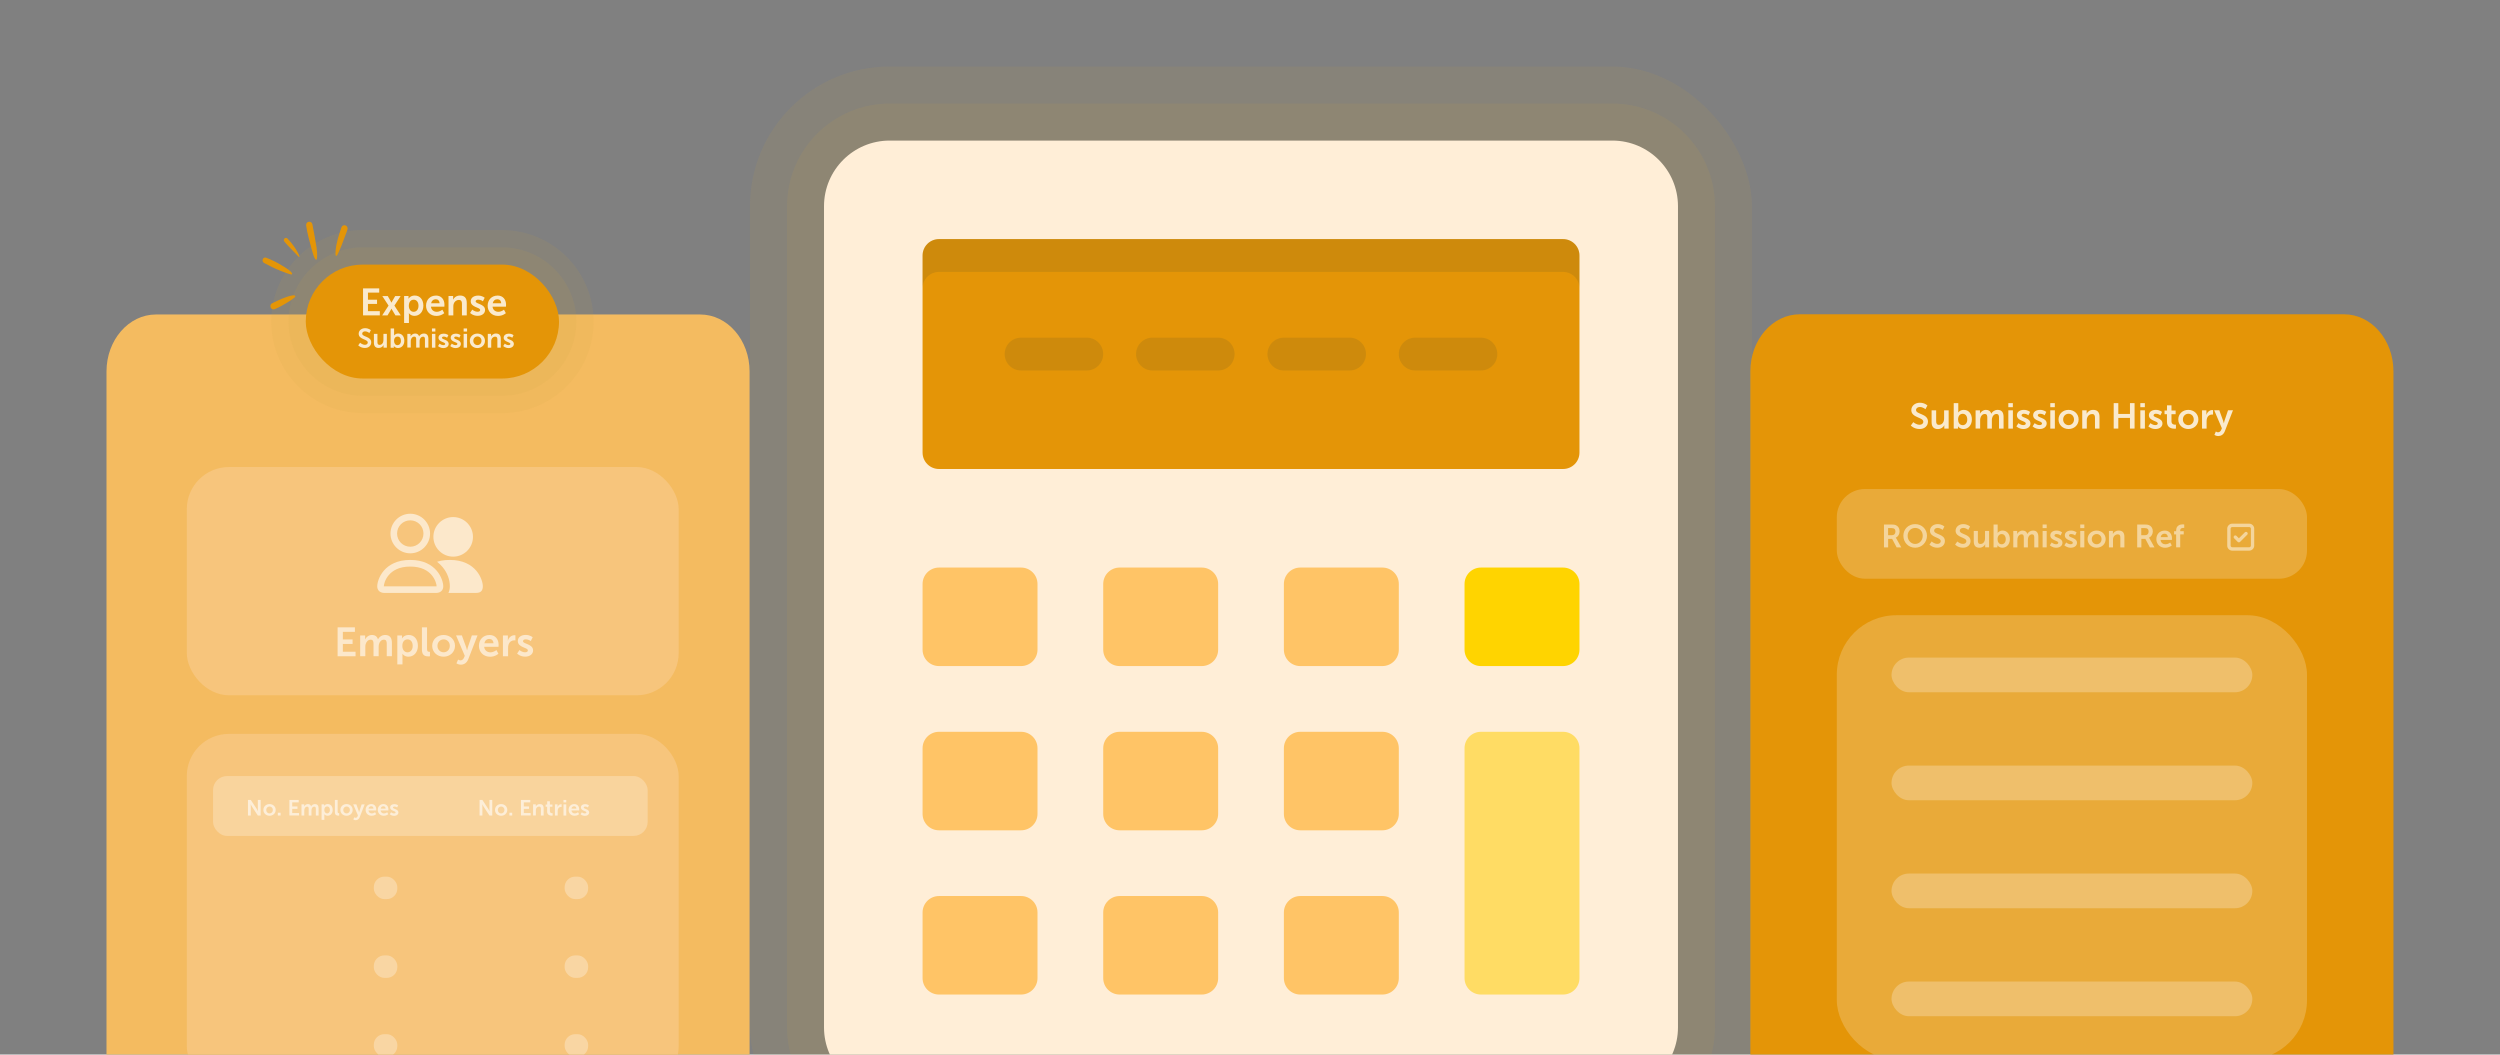 <?xml version="1.0" encoding="UTF-8"?>
<svg xmlns="http://www.w3.org/2000/svg" id="Work" viewBox="0 0 504 212.6">
  <rect x="0" y="0" width="504" height="212.6" fill="#808080" stroke="none"/>
  <defs>
    <style>
      .cls-1 {
        fill: #f7c57c;
      }

      .cls-1, .cls-2, .cls-3, .cls-4, .cls-5, .cls-6, .cls-7, .cls-8, .cls-9, .cls-10, .cls-11, .cls-12, .cls-13, .cls-14 {
        stroke-width: 0px;
      }

      .cls-2 {
        fill: #012b3e;
      }

      .cls-2, .cls-11 {
        opacity: .1;
      }

      .cls-3 {
        opacity: .2;
      }

      .cls-3, .cls-10, .cls-12, .cls-13, .cls-14 {
        fill: #fff;
      }

      .cls-4 {
        fill: #ffdc64;
      }

      .cls-5 {
        fill: #ffd400;
      }

      .cls-6 {
        fill: #ffc466;
      }

      .cls-7 {
        fill: #f4bb60;
      }

      .cls-8 {
        fill: #ffeed7;
      }

      .cls-9 {
        fill: #e49507;
      }

      .cls-10 {
        opacity: .3;
      }

      .cls-11 {
        fill: #cea23e;
      }

      .cls-12, .cls-15 {
        opacity: .5;
      }

      .cls-16 {
        opacity: .6;
      }

      .cls-17 {
        opacity: .8;
      }

      .cls-13 {
        opacity: .25;
      }
    </style>
  </defs>
  <path class="cls-7" d="M141.16,230.19H31.44c-5.51,0-9.97-5.15-9.97-11.5V74.9c0-6.35,4.47-11.5,9.97-11.5h109.71c5.51,0,9.97,5.15,9.97,11.5v143.78c0,6.35-4.47,11.5-9.97,11.5Z"></path>
  <g>
    <path class="cls-9" d="M472.55,230.15h-109.71c-5.51,0-9.97-5.15-9.97-11.5V74.86c0-6.35,4.47-11.5,9.97-11.5h109.71c5.51,0,9.97,5.15,9.97,11.5v143.78c0,6.35-4.47,11.5-9.97,11.5Z"></path>
    <rect class="cls-3" x="370.3" y="124.03" width="94.79" height="89.61" rx="12" ry="12"></rect>
    <rect class="cls-3" x="370.3" y="98.59" width="94.79" height="18.08" rx="5.67" ry="5.67"></rect>
    <rect class="cls-13" x="381.33" y="132.57" width="72.74" height="6.99" rx="3.5" ry="3.5"></rect>
    <rect class="cls-13" x="381.33" y="154.34" width="72.74" height="6.99" rx="3.5" ry="3.5"></rect>
    <rect class="cls-13" x="381.33" y="176.11" width="72.74" height="6.99" rx="3.5" ry="3.5"></rect>
    <rect class="cls-13" x="381.33" y="197.88" width="72.74" height="6.99" rx="3.5" ry="3.5"></rect>
    <g class="cls-17">
      <path class="cls-14" d="M385.72,85.09s.56.54,1.28.54c.39,0,.74-.2.74-.62,0-.92-2.42-.76-2.42-2.33,0-.85.74-1.49,1.72-1.49s1.53.55,1.53.55l-.4.76s-.49-.45-1.13-.45c-.43,0-.77.25-.77.61,0,.91,2.41.69,2.41,2.33,0,.82-.62,1.5-1.69,1.5-1.14,0-1.77-.7-1.77-.7l.51-.7Z"></path>
      <path class="cls-14" d="M389.41,82.72h.92v2.18c0,.45.12.75.57.75.66,0,1.03-.59,1.03-1.24v-1.69h.92v3.69h-.88v-.42c0-.14.01-.26.01-.26h-.01c-.18.38-.65.77-1.28.77-.79,0-1.28-.4-1.28-1.4v-2.37Z"></path>
      <path class="cls-14" d="M393.87,81.27h.92v1.58c0,.18-.01.31-.01.31h.01s.33-.53,1.11-.53c1,0,1.63.79,1.63,1.93s-.72,1.93-1.69,1.93c-.77,0-1.1-.55-1.1-.55h-.01s.01.11.01.25v.21h-.87v-5.13ZM395.67,85.72c.51,0,.93-.41.93-1.14s-.38-1.16-.92-1.16c-.48,0-.93.35-.93,1.16,0,.57.3,1.13.92,1.13Z"></path>
      <path class="cls-14" d="M398.28,82.72h.88v.43c0,.14-.01.25-.01.25h.01c.18-.36.62-.77,1.2-.77s.93.26,1.08.76h.01c.2-.4.68-.76,1.26-.76.77,0,1.21.43,1.21,1.4v2.37h-.92v-2.2c0-.42-.08-.74-.51-.74-.47,0-.78.38-.89.84-.04.14-.04.3-.04.48v1.62h-.92v-2.2c0-.4-.06-.74-.5-.74-.48,0-.79.38-.9.85-.04.14-.04.3-.04.47v1.62h-.92v-3.69Z"></path>
      <path class="cls-14" d="M404.88,81.27h.91v.82h-.91v-.82ZM404.88,82.72h.92v3.69h-.92v-3.69Z"></path>
      <path class="cls-14" d="M406.92,85.3s.4.4,1,.4c.26,0,.48-.12.48-.33,0-.55-1.79-.48-1.79-1.66,0-.69.61-1.08,1.41-1.08s1.24.42,1.24.42l-.34.68s-.34-.32-.9-.32c-.24,0-.47.1-.47.33,0,.52,1.79.46,1.79,1.64,0,.61-.53,1.11-1.41,1.11-.92,0-1.43-.54-1.43-.54l.42-.64Z"></path>
      <path class="cls-14" d="M410.19,85.3s.4.4,1,.4c.26,0,.48-.12.48-.33,0-.55-1.79-.48-1.79-1.66,0-.69.61-1.08,1.41-1.08s1.24.42,1.24.42l-.34.68s-.34-.32-.9-.32c-.24,0-.47.1-.47.33,0,.52,1.79.46,1.79,1.64,0,.61-.53,1.11-1.41,1.11-.92,0-1.43-.54-1.43-.54l.42-.64Z"></path>
      <path class="cls-14" d="M413.34,81.27h.91v.82h-.91v-.82ZM413.34,82.72h.92v3.69h-.92v-3.69Z"></path>
      <path class="cls-14" d="M417.02,82.63c1.13,0,2.03.8,2.03,1.93s-.9,1.93-2.02,1.93-2.03-.79-2.03-1.93.9-1.93,2.02-1.93ZM417.03,85.71c.59,0,1.09-.46,1.09-1.15s-.5-1.15-1.09-1.15-1.1.47-1.1,1.15.5,1.15,1.1,1.15Z"></path>
      <path class="cls-14" d="M419.79,82.72h.88v.43c0,.14-.01.25-.01.25h.01c.16-.31.56-.77,1.31-.77.82,0,1.28.43,1.28,1.4v2.37h-.91v-2.18c0-.45-.12-.75-.59-.75s-.85.31-.99.75c-.05.15-.07.32-.07.49v1.69h-.92v-3.69Z"></path>
      <path class="cls-14" d="M426.12,81.27h.93v2.18h2.35v-2.18h.93v5.13h-.93v-2.15h-2.35v2.15h-.93v-5.13Z"></path>
      <path class="cls-14" d="M431.49,81.27h.91v.82h-.91v-.82ZM431.49,82.72h.92v3.69h-.92v-3.69Z"></path>
      <path class="cls-14" d="M433.53,85.3s.4.4,1,.4c.26,0,.48-.12.48-.33,0-.55-1.79-.48-1.79-1.66,0-.69.61-1.08,1.41-1.08s1.24.42,1.24.42l-.34.68s-.34-.32-.9-.32c-.24,0-.47.1-.47.33,0,.52,1.79.46,1.79,1.64,0,.61-.53,1.11-1.41,1.11-.92,0-1.43-.54-1.43-.54l.42-.64Z"></path>
      <path class="cls-14" d="M436.85,83.5h-.48v-.73h.5v-1.06h.9v1.06h.84v.73h-.84v1.43c0,.61.48.69.73.69.1,0,.17-.01.17-.01v.8s-.11.02-.28.02c-.51,0-1.53-.15-1.53-1.39v-1.55Z"></path>
      <path class="cls-14" d="M441.16,82.63c1.13,0,2.03.8,2.03,1.93s-.9,1.93-2.02,1.93-2.03-.79-2.03-1.93.9-1.93,2.02-1.93ZM441.17,85.71c.59,0,1.09-.46,1.09-1.15s-.5-1.15-1.09-1.15-1.1.47-1.1,1.15.5,1.15,1.1,1.15Z"></path>
      <path class="cls-14" d="M443.93,82.72h.88v.64c0,.14-.01.26-.01.26h.01c.17-.53.61-.95,1.17-.95.09,0,.17.01.17.01v.9s-.09-.01-.22-.01c-.39,0-.83.22-1,.77-.06.18-.08.38-.08.6v1.46h-.92v-3.69Z"></path>
      <path class="cls-14" d="M446.74,87s.2.15.41.15c.25,0,.5-.15.64-.48l.14-.33-1.55-3.63h1.03l.77,2.12c.07.2.14.5.14.5h.01s.06-.29.12-.48l.72-2.14h1l-1.65,4.24c-.26.67-.77.96-1.33.96-.44,0-.77-.24-.77-.24l.3-.69Z"></path>
    </g>
    <g class="cls-15">
      <path class="cls-14" d="M379.8,105.74h1.48c.5,0,.73.04.93.13.46.21.75.65.75,1.26,0,.55-.29,1.06-.78,1.26h0s.06.08.16.24l.95,1.72h-.93l-.91-1.72h-.8v1.72h-.84v-4.6ZM381.39,107.9c.45,0,.73-.27.73-.73s-.19-.71-.84-.71h-.64v1.44h.75Z"></path>
      <path class="cls-14" d="M386.1,105.66c1.35,0,2.38,1.03,2.38,2.35s-1.02,2.41-2.38,2.41-2.38-1.06-2.38-2.41,1.02-2.35,2.38-2.35ZM386.1,109.66c.84,0,1.52-.7,1.52-1.65s-.67-1.58-1.52-1.58-1.52.67-1.52,1.58.67,1.65,1.52,1.65Z"></path>
      <path class="cls-14" d="M389.43,109.16s.5.49,1.15.49c.35,0,.67-.18.67-.56,0-.82-2.17-.68-2.17-2.09,0-.76.66-1.34,1.54-1.34s1.37.49,1.37.49l-.36.68s-.44-.4-1.02-.4c-.39,0-.69.23-.69.55,0,.82,2.17.62,2.17,2.09,0,.73-.56,1.35-1.52,1.35-1.02,0-1.59-.63-1.59-.63l.45-.63Z"></path>
      <path class="cls-14" d="M394.6,109.16s.5.49,1.15.49c.35,0,.67-.18.67-.56,0-.82-2.17-.68-2.17-2.09,0-.76.66-1.34,1.54-1.34s1.37.49,1.37.49l-.36.68s-.44-.4-1.02-.4c-.39,0-.69.23-.69.55,0,.82,2.17.62,2.17,2.09,0,.73-.56,1.35-1.52,1.35-1.02,0-1.59-.63-1.59-.63l.45-.63Z"></path>
      <path class="cls-14" d="M397.92,107.04h.82v1.96c0,.4.1.67.51.67.6,0,.93-.53.93-1.12v-1.52h.82v3.31h-.79v-.38c0-.13.01-.23.01-.23h-.01c-.16.34-.58.69-1.15.69-.71,0-1.15-.36-1.15-1.26v-2.13Z"></path>
      <path class="cls-14" d="M401.91,105.74h.82v1.42c0,.16-.01.28-.01.28h.01s.29-.48.99-.48c.89,0,1.47.71,1.47,1.73s-.64,1.73-1.52,1.73c-.69,0-.99-.49-.99-.49h-.01s.01.1.01.23v.19h-.78v-4.6ZM403.53,109.73c.45,0,.83-.37.83-1.02s-.34-1.04-.82-1.04c-.43,0-.83.31-.83,1.04,0,.51.27,1.02.82,1.02Z"></path>
      <path class="cls-14" d="M405.87,107.04h.79v.38c0,.12-.01.23-.01.23h.01c.16-.32.56-.69,1.08-.69s.83.23.97.68h.01c.18-.36.61-.68,1.13-.68.69,0,1.08.39,1.08,1.26v2.13h-.82v-1.97c0-.38-.07-.66-.45-.66-.42,0-.7.34-.8.75-.03.13-.04.27-.04.43v1.45h-.82v-1.97c0-.36-.06-.66-.45-.66-.43,0-.71.34-.81.76-.03.12-.04.27-.04.42v1.45h-.82v-3.31Z"></path>
      <path class="cls-14" d="M411.79,105.74h.82v.73h-.82v-.73ZM411.79,107.04h.82v3.31h-.82v-3.31Z"></path>
      <path class="cls-14" d="M413.62,109.36s.36.36.9.36c.23,0,.43-.1.43-.3,0-.49-1.61-.43-1.61-1.49,0-.62.55-.97,1.26-.97s1.11.38,1.11.38l-.3.61s-.3-.29-.81-.29c-.21,0-.42.09-.42.3,0,.47,1.61.41,1.61,1.47,0,.55-.48.99-1.26.99-.82,0-1.28-.49-1.28-.49l.38-.58Z"></path>
      <path class="cls-14" d="M416.55,109.36s.36.36.9.36c.23,0,.43-.1.43-.3,0-.49-1.61-.43-1.61-1.49,0-.62.55-.97,1.26-.97s1.11.38,1.11.38l-.3.61s-.3-.29-.81-.29c-.21,0-.42.09-.42.3,0,.47,1.61.41,1.61,1.47,0,.55-.48.99-1.26.99-.82,0-1.28-.49-1.28-.49l.38-.58Z"></path>
      <path class="cls-14" d="M419.38,105.74h.82v.73h-.82v-.73ZM419.38,107.04h.82v3.31h-.82v-3.31Z"></path>
      <path class="cls-14" d="M422.68,106.96c1.01,0,1.82.72,1.82,1.73s-.81,1.73-1.82,1.73-1.82-.71-1.82-1.73.81-1.73,1.82-1.73ZM422.69,109.72c.53,0,.98-.41.98-1.03s-.45-1.03-.98-1.03-.99.42-.99,1.03.45,1.03.99,1.03Z"></path>
      <path class="cls-14" d="M425.17,107.04h.79v.38c0,.12-.01.23-.01.23h.01c.14-.28.51-.69,1.17-.69.73,0,1.15.38,1.15,1.26v2.13h-.82v-1.96c0-.4-.1-.67-.53-.67s-.76.28-.89.67c-.05.14-.06.29-.06.44v1.52h-.82v-3.31Z"></path>
      <path class="cls-14" d="M430.85,105.74h1.48c.5,0,.73.04.93.13.46.21.75.65.75,1.26,0,.55-.29,1.06-.78,1.26h0s.06.08.16.24l.95,1.72h-.93l-.91-1.72h-.8v1.72h-.84v-4.6ZM432.43,107.9c.45,0,.73-.27.73-.73s-.19-.71-.84-.71h-.64v1.44h.75Z"></path>
      <path class="cls-14" d="M436.4,106.96c.95,0,1.47.69,1.47,1.57,0,.1-.02.32-.02.32h-2.28c.05.58.5.88.99.88.53,0,.95-.36.95-.36l.32.59s-.51.47-1.33.47c-1.1,0-1.78-.79-1.78-1.73,0-1.02.69-1.73,1.68-1.73ZM437.03,108.28c-.01-.45-.29-.69-.65-.69-.42,0-.71.26-.79.69h1.45Z"></path>
      <path class="cls-14" d="M438.71,107.74h-.41v-.65h.41v-.15c0-1.08.89-1.23,1.35-1.23.17,0,.28.02.28.02v.7s-.07-.01-.17-.01c-.23,0-.64.06-.64.54v.13h.71v.65h-.71v2.6h-.82v-2.6Z"></path>
    </g>
  </g>
  <rect class="cls-11" x="151.19" y="13.41" width="202.01" height="221.88" rx="28.17" ry="28.17"></rect>
  <path class="cls-11" d="M179.36,20.87h145.68c11.43,0,20.71,9.28,20.71,20.71v165.54c0,11.43-9.28,20.71-20.71,20.71h-145.67c-11.43,0-20.71-9.28-20.71-20.71V41.58c0-11.43,9.28-20.71,20.71-20.71Z"></path>
  <path class="cls-8" d="M325.04,220.36h-145.68c-7.31,0-13.24-5.93-13.24-13.24V41.58c0-7.31,5.93-13.24,13.24-13.24h145.68c7.31,0,13.24,5.93,13.24,13.24v165.54c0,7.31-5.93,13.24-13.24,13.24Z"></path>
  <path class="cls-9" d="M315.11,48.2h-125.81c-1.83,0-3.31,1.48-3.31,3.31v39.73c0,1.83,1.48,3.31,3.31,3.31h125.81c1.83,0,3.31-1.48,3.31-3.31v-39.73c0-1.83-1.48-3.31-3.31-3.31Z"></path>
  <g>
    <path class="cls-6" d="M205.85,134.28h-16.55c-1.83,0-3.31-1.48-3.31-3.31v-13.24c0-1.83,1.48-3.31,3.31-3.31h16.55c1.83,0,3.31,1.48,3.31,3.31v13.24c0,1.83-1.48,3.31-3.31,3.31Z"></path>
    <path class="cls-6" d="M242.27,134.28h-16.55c-1.83,0-3.31-1.48-3.31-3.31v-13.24c0-1.83,1.48-3.31,3.31-3.31h16.55c1.83,0,3.31,1.48,3.31,3.31v13.24c0,1.83-1.48,3.31-3.31,3.31Z"></path>
    <path class="cls-6" d="M278.69,134.28h-16.55c-1.83,0-3.31-1.48-3.31-3.31v-13.24c0-1.83,1.48-3.31,3.31-3.31h16.55c1.83,0,3.31,1.48,3.31,3.31v13.24c0,1.83-1.48,3.31-3.31,3.31Z"></path>
  </g>
  <path class="cls-5" d="M315.11,134.28h-16.55c-1.83,0-3.31-1.48-3.31-3.31v-13.24c0-1.83,1.48-3.31,3.31-3.31h16.55c1.83,0,3.31,1.48,3.31,3.31v13.24c0,1.83-1.48,3.31-3.31,3.31Z"></path>
  <g>
    <path class="cls-6" d="M205.85,167.39h-16.55c-1.83,0-3.31-1.48-3.31-3.31v-13.24c0-1.83,1.48-3.31,3.31-3.31h16.55c1.83,0,3.31,1.48,3.31,3.31v13.24c0,1.83-1.48,3.31-3.31,3.31Z"></path>
    <path class="cls-6" d="M242.27,167.39h-16.55c-1.83,0-3.31-1.48-3.31-3.31v-13.24c0-1.83,1.48-3.31,3.31-3.31h16.55c1.83,0,3.31,1.48,3.31,3.31v13.24c0,1.83-1.48,3.31-3.31,3.31Z"></path>
    <path class="cls-6" d="M278.69,167.39h-16.55c-1.83,0-3.31-1.48-3.31-3.31v-13.24c0-1.83,1.48-3.31,3.31-3.31h16.55c1.83,0,3.31,1.48,3.31,3.31v13.24c0,1.83-1.48,3.31-3.31,3.31Z"></path>
    <path class="cls-6" d="M205.85,200.5h-16.55c-1.83,0-3.31-1.48-3.31-3.31v-13.24c0-1.83,1.48-3.31,3.31-3.31h16.55c1.83,0,3.31,1.48,3.31,3.31v13.24c0,1.83-1.48,3.31-3.31,3.31Z"></path>
    <path class="cls-6" d="M242.27,200.5h-16.55c-1.83,0-3.31-1.48-3.31-3.31v-13.24c0-1.83,1.48-3.31,3.31-3.31h16.55c1.83,0,3.31,1.48,3.31,3.31v13.24c0,1.83-1.48,3.31-3.31,3.31Z"></path>
    <path class="cls-6" d="M278.69,200.5h-16.55c-1.83,0-3.31-1.48-3.31-3.31v-13.24c0-1.83,1.48-3.31,3.31-3.31h16.55c1.83,0,3.31,1.48,3.31,3.31v13.24c0,1.83-1.48,3.31-3.31,3.31Z"></path>
  </g>
  <path class="cls-4" d="M315.11,200.5h-16.55c-1.83,0-3.31-1.48-3.31-3.31v-46.35c0-1.83,1.48-3.31,3.31-3.31h16.55c1.83,0,3.31,1.48,3.31,3.31v46.35c0,1.83-1.48,3.31-3.31,3.31Z"></path>
  <g>
    <path class="cls-2" d="M272.07,74.69h-13.24c-1.83,0-3.31-1.48-3.31-3.31s1.48-3.31,3.31-3.31h13.24c1.83,0,3.31,1.48,3.31,3.31,0,1.83-1.48,3.31-3.31,3.31Z"></path>
    <path class="cls-2" d="M298.55,74.69h-13.24c-1.83,0-3.31-1.48-3.31-3.31s1.48-3.31,3.31-3.31h13.24c1.83,0,3.31,1.48,3.31,3.31s-1.48,3.31-3.31,3.31Z"></path>
    <path class="cls-2" d="M219.09,74.69h-13.24c-1.83,0-3.31-1.48-3.31-3.31s1.48-3.31,3.31-3.31h13.24c1.83,0,3.31,1.48,3.31,3.31s-1.48,3.31-3.31,3.31Z"></path>
    <path class="cls-2" d="M245.58,74.69h-13.24c-1.83,0-3.31-1.48-3.31-3.31s1.48-3.31,3.31-3.31h13.24c1.83,0,3.31,1.48,3.31,3.31,0,1.83-1.48,3.31-3.31,3.31Z"></path>
    <path class="cls-2" d="M315.11,48.2h-125.81c-1.83,0-3.31,1.48-3.31,3.31v6.62c0-1.83,1.48-3.31,3.31-3.31h125.81c1.83,0,3.31,1.48,3.31,3.31v-6.62c0-1.83-1.48-3.31-3.31-3.31Z"></path>
  </g>
  <g>
    <path class="cls-11" d="M73.13,83.28c-10.18,0-18.45-8.28-18.45-18.45s8.28-18.45,18.45-18.45h28.09c10.18,0,18.45,8.28,18.45,18.45s-8.28,18.45-18.45,18.45h-28.09Z"></path>
    <path class="cls-11" d="M73.13,79.8c-8.25,0-14.97-6.72-14.97-14.97s6.72-14.97,14.97-14.97h28.09c8.25,0,14.97,6.72,14.97,14.97s-6.72,14.97-14.97,14.97h-28.09Z"></path>
    <rect class="cls-9" x="61.64" y="53.34" width="51.06" height="22.97" rx="11.49" ry="11.49"></rect>
    <g class="cls-17">
      <path class="cls-14" d="M73.19,58.14h3.26v.85h-2.27v1.43h1.83v.85h-1.83v1.46h2.39v.85h-3.38v-5.45Z"></path>
      <path class="cls-14" d="M78.91,62.24s-.05.12-.11.21l-.68,1.14h-1.08l1.29-1.98-1.26-1.93h1.1l.61,1.07c.06.1.13.25.13.25h.02s.07-.15.13-.25l.61-1.07h1.1l-1.26,1.93,1.29,1.98h-1.08l-.68-1.14c-.05-.08-.11-.21-.11-.21h-.02Z"></path>
      <path class="cls-14" d="M81.47,59.67h.89v.28c0,.15-.02.27-.02.27h.02s.34-.64,1.26-.64c1.06,0,1.73.84,1.73,2.05s-.76,2.05-1.79,2.05c-.77,0-1.12-.54-1.12-.54h-.02s.02.14.02.34v1.64h-.97v-5.45ZM83.39,62.86c.54,0,.98-.44.98-1.21s-.4-1.23-.97-1.23c-.51,0-.98.37-.98,1.24,0,.61.33,1.2.97,1.2Z"></path>
      <path class="cls-14" d="M87.87,59.58c1.13,0,1.73.82,1.73,1.86,0,.11-.02.38-.02.38h-2.7c.06.68.59,1.04,1.17,1.04.63,0,1.13-.43,1.13-.43l.38.7s-.6.56-1.57.56c-1.3,0-2.1-.94-2.1-2.05,0-1.2.82-2.05,1.99-2.05ZM88.62,61.14c-.02-.53-.34-.81-.77-.81-.5,0-.84.31-.94.81h1.71Z"></path>
      <path class="cls-14" d="M90.41,59.67h.94v.45c0,.15-.02.27-.02.27h.02c.17-.33.6-.81,1.39-.81.87,0,1.36.45,1.36,1.49v2.52h-.97v-2.32c0-.48-.12-.8-.62-.8s-.91.33-1.05.8c-.05.16-.07.34-.07.52v1.79h-.97v-3.91Z"></path>
      <path class="cls-14" d="M95.22,62.42s.43.43,1.07.43c.28,0,.51-.12.51-.35,0-.58-1.9-.51-1.9-1.76,0-.73.65-1.15,1.5-1.15s1.31.44,1.31.44l-.36.72s-.36-.34-.96-.34c-.25,0-.5.11-.5.35,0,.55,1.9.48,1.9,1.74,0,.65-.57,1.17-1.5,1.17-.97,0-1.52-.58-1.52-.58l.44-.68Z"></path>
      <path class="cls-14" d="M100.29,59.58c1.13,0,1.73.82,1.73,1.86,0,.11-.02.38-.02.38h-2.7c.06.68.59,1.04,1.17,1.04.63,0,1.13-.43,1.13-.43l.38.7s-.6.56-1.57.56c-1.3,0-2.1-.94-2.1-2.05,0-1.2.82-2.05,1.99-2.05ZM101.04,61.14c-.02-.53-.34-.81-.77-.81-.5,0-.84.31-.94.81h1.71Z"></path>
    </g>
    <g class="cls-17">
      <path class="cls-14" d="M72.61,69.1s.42.41.97.41c.29,0,.56-.15.56-.47,0-.69-1.83-.57-1.83-1.76,0-.64.56-1.12,1.3-1.12s1.16.41,1.16.41l-.31.57s-.37-.34-.86-.34c-.33,0-.58.19-.58.46,0,.69,1.82.52,1.82,1.76,0,.62-.47,1.13-1.28,1.13-.86,0-1.34-.53-1.34-.53l.38-.53Z"></path>
      <path class="cls-14" d="M75.4,67.31h.69v1.65c0,.34.09.57.43.57.5,0,.78-.44.78-.94v-1.28h.69v2.78h-.67v-.32c0-.11.01-.2.01-.2h-.01c-.14.29-.49.58-.97.58-.59,0-.97-.3-.97-1.06v-1.79Z"></path>
      <path class="cls-14" d="M78.76,66.22h.69v1.19c0,.14-.01.23-.01.23h.01s.25-.4.83-.4c.75,0,1.23.59,1.23,1.46s-.54,1.46-1.28,1.46c-.58,0-.83-.41-.83-.41h-.01s.01.08.01.19v.16h-.65v-3.87ZM80.13,69.58c.38,0,.7-.31.7-.86s-.28-.87-.69-.87c-.36,0-.7.26-.7.88,0,.43.23.86.69.86Z"></path>
      <path class="cls-14" d="M82.1,67.31h.67v.32c0,.1-.01.19-.01.19h.01c.14-.27.47-.58.91-.58s.7.2.81.57h.01c.15-.3.51-.57.95-.57.58,0,.91.33.91,1.06v1.79h-.69v-1.66c0-.32-.06-.56-.38-.56-.35,0-.59.28-.67.63-.03.11-.03.23-.03.36v1.22h-.69v-1.66c0-.3-.05-.56-.38-.56-.36,0-.59.28-.68.64-.03.1-.03.23-.03.35v1.22h-.69v-2.78Z"></path>
      <path class="cls-14" d="M87.08,66.22h.69v.62h-.69v-.62ZM87.08,67.31h.69v2.78h-.69v-2.78Z"></path>
      <path class="cls-14" d="M88.62,69.27s.31.31.76.31c.2,0,.37-.09.37-.25,0-.41-1.35-.36-1.35-1.25,0-.52.46-.82,1.06-.82s.93.32.93.32l-.26.51s-.26-.24-.68-.24c-.18,0-.35.08-.35.25,0,.39,1.35.34,1.35,1.24,0,.46-.4.83-1.06.83-.69,0-1.08-.41-1.08-.41l.32-.49Z"></path>
      <path class="cls-14" d="M91.08,69.27s.31.31.76.31c.2,0,.37-.09.37-.25,0-.41-1.35-.36-1.35-1.25,0-.52.46-.82,1.06-.82s.93.32.93.32l-.26.51s-.26-.24-.68-.24c-.18,0-.35.08-.35.25,0,.39,1.35.34,1.35,1.24,0,.46-.4.83-1.06.83-.69,0-1.08-.41-1.08-.41l.32-.49Z"></path>
      <path class="cls-14" d="M93.47,66.22h.69v.62h-.69v-.62ZM93.47,67.31h.69v2.78h-.69v-2.78Z"></path>
      <path class="cls-14" d="M96.24,67.25c.85,0,1.53.61,1.53,1.46s-.68,1.46-1.53,1.46-1.53-.6-1.53-1.46.68-1.46,1.53-1.46ZM96.25,69.57c.45,0,.82-.35.82-.87s-.38-.87-.82-.87-.83.35-.83.87.38.87.83.87Z"></path>
      <path class="cls-14" d="M98.33,67.31h.67v.32c0,.1-.01.19-.01.19h.01c.12-.23.43-.58.99-.58.62,0,.97.32.97,1.06v1.79h-.69v-1.65c0-.34-.09-.57-.44-.57s-.64.23-.75.57c-.04.11-.05.24-.05.37v1.28h-.69v-2.78Z"></path>
      <path class="cls-14" d="M101.76,69.27s.31.31.76.31c.2,0,.37-.09.37-.25,0-.41-1.35-.36-1.35-1.25,0-.52.46-.82,1.06-.82s.93.32.93.32l-.26.51s-.26-.24-.68-.24c-.18,0-.35.08-.35.25,0,.39,1.35.34,1.35,1.24,0,.46-.4.83-1.06.83-.69,0-1.08-.41-1.08-.41l.32-.49Z"></path>
    </g>
    <g id="Layer_1-2" data-name="Layer 1-2">
      <path class="cls-9" d="M63.8,52.34c.11-.14.11-.36.12-.53.05-.62-.02-1.25-.1-1.87-.25-1.59-.53-3.17-.85-4.75-.23-.79-1.34-.57-1.25.26.23,1.65.7,3.25,1.13,4.86.1.31.53,2.1.91,2.05.01,0,.03,0,.04-.01"></path>
      <path class="cls-9" d="M67.99,51.42c.64-1.24,1.12-2.57,1.6-3.89.14-.39.3-.78.44-1.18.06-.17.07-.35,0-.53-.21-.54-.99-.55-1.19,0-.53,1.55-1.05,3.13-1.19,4.79,0,.17-.08.96.11.96-.01,0-.02,0-.03,0,.03.01.05.01.07.01.07,0,.14-.08.18-.15"></path>
      <path class="cls-9" d="M55.36,62.33c.75-.3,1.47-.69,2.17-1.11.67-.41,1.36-.81,1.95-1.33.15-.15.01-.34-.16-.35-.1-.02-.2,0-.29,0-1.46.25-2.81.96-4.15,1.59-.68.34-.33,1.32.32,1.24.05,0,.11-.02.16-.04"></path>
      <path class="cls-9" d="M58.86,55.31h0c.43-.52-2.95-2.34-3.4-2.56-.57-.31-1.18-.53-1.77-.79-.68-.28-1.09.74-.42,1.07,1.05.56,2.11,1.1,3.21,1.53.55.22,1.1.44,1.66.62.2.04.43.17.64.14.03,0,.06,0,.08-.02"></path>
      <path class="cls-9" d="M60.4,51.76c-.05-.27-.2-.52-.32-.76-.14-.26-.29-.52-.45-.77-.49-.78-1.05-1.49-1.68-2.14-.25-.28-.74-.07-.73.31,0,.12.05.23.13.32.2.23.39.46.59.68.58.66,1.24,1.25,1.83,1.9.1.07.42.54.57.52.03,0,.05-.02.06-.06"></path>
    </g>
  </g>
  <rect class="cls-1" x="37.66" y="147.95" width="99.16" height="71.46" rx="8.5" ry="8.5"></rect>
  <rect class="cls-1" x="37.66" y="94.15" width="99.16" height="46.02" rx="8.5" ry="8.5"></rect>
  <rect class="cls-13" x="42.95" y="156.45" width="87.62" height="12.07" rx="2.83" ry="2.83"></rect>
  <g class="cls-16">
    <path class="cls-14" d="M49.99,161.27h.57l1.19,1.81c.12.18.26.49.26.49h0s-.03-.3-.03-.49v-1.81h.57v3.14h-.57l-1.19-1.81c-.12-.18-.26-.49-.26-.49h0s.03.3.03.49v1.81h-.57v-3.14Z"></path>
    <path class="cls-14" d="M54.34,162.1c.69,0,1.24.49,1.24,1.18s-.55,1.18-1.24,1.18-1.24-.49-1.24-1.18.55-1.18,1.24-1.18ZM54.34,163.99c.36,0,.67-.28.67-.7s-.31-.7-.67-.7-.67.29-.67.7.31.7.67.7Z"></path>
    <path class="cls-14" d="M56.01,163.85h.56v.56h-.56v-.56Z"></path>
    <path class="cls-14" d="M58.34,161.27h1.88v.49h-1.31v.82h1.06v.49h-1.06v.84h1.38v.49h-1.95v-3.14Z"></path>
    <path class="cls-14" d="M60.79,162.16h.54v.26c0,.08,0,.15,0,.15h0c.11-.22.38-.47.73-.47s.57.16.66.46h0c.12-.24.42-.46.77-.46.47,0,.74.27.74.86v1.45h-.56v-1.34c0-.26-.05-.45-.31-.45-.29,0-.48.23-.54.51-.02.09-.03.19-.03.29v.99h-.56v-1.34c0-.24-.04-.45-.31-.45-.29,0-.48.23-.55.52-.02.08-.03.19-.03.29v.99h-.56v-2.26Z"></path>
    <path class="cls-14" d="M64.83,162.16h.51v.16c0,.08,0,.15,0,.15h0s.19-.37.73-.37c.61,0,1,.48,1,1.18s-.44,1.18-1.03,1.18c-.45,0-.65-.31-.65-.31h0s0,.08,0,.19v.95h-.56v-3.14ZM65.94,163.99c.31,0,.57-.25.57-.7s-.23-.71-.56-.71c-.29,0-.57.21-.57.71,0,.35.19.69.56.69Z"></path>
    <path class="cls-14" d="M67.51,161.27h.56v2.35c0,.25.08.31.23.31.04,0,.08,0,.08,0v.49s-.08.01-.18.01c-.31,0-.69-.08-.69-.73v-2.44Z"></path>
    <path class="cls-14" d="M69.86,162.1c.69,0,1.24.49,1.24,1.18s-.55,1.18-1.24,1.18-1.24-.49-1.24-1.18.55-1.18,1.24-1.18ZM69.87,163.99c.36,0,.67-.28.67-.7s-.31-.7-.67-.7-.67.29-.67.7.31.7.67.7Z"></path>
    <path class="cls-14" d="M71.44,164.78s.12.09.25.09c.15,0,.31-.09.39-.29l.08-.2-.95-2.22h.63l.47,1.3c.04.12.08.31.08.31h0s.04-.18.08-.3l.44-1.31h.61l-1.01,2.6c-.16.41-.47.59-.81.59-.27,0-.47-.15-.47-.15l.19-.42Z"></path>
    <path class="cls-14" d="M74.85,162.1c.65,0,1,.47,1,1.07,0,.07-.01.22-.01.22h-1.56c.04.39.34.6.68.6.36,0,.65-.25.65-.25l.22.4s-.34.32-.91.32c-.75,0-1.21-.54-1.21-1.18,0-.69.47-1.18,1.15-1.18ZM75.29,163.01c0-.31-.2-.47-.45-.47-.29,0-.49.18-.54.47h.99Z"></path>
    <path class="cls-14" d="M77.3,162.1c.65,0,1,.47,1,1.07,0,.07-.01.22-.01.22h-1.56c.04.39.34.6.68.6.36,0,.65-.25.65-.25l.22.4s-.34.32-.91.32c-.75,0-1.21-.54-1.21-1.18,0-.69.47-1.18,1.15-1.18ZM77.74,163.01c0-.31-.2-.47-.45-.47-.29,0-.49.18-.54.47h.99Z"></path>
    <path class="cls-14" d="M78.84,163.74s.25.25.61.25c.16,0,.3-.07.3-.2,0-.34-1.1-.29-1.1-1.02,0-.42.38-.66.86-.66s.76.26.76.26l-.21.42s-.21-.19-.55-.19c-.15,0-.29.06-.29.2,0,.32,1.1.28,1.1,1,0,.38-.33.68-.86.68-.56,0-.88-.33-.88-.33l.26-.39Z"></path>
  </g>
  <g class="cls-16">
    <path class="cls-14" d="M96.68,161.27h.57l1.19,1.81c.12.18.26.49.26.49h0s-.03-.3-.03-.49v-1.81h.57v3.14h-.57l-1.19-1.81c-.12-.18-.26-.49-.26-.49h0s.03.3.03.49v1.81h-.57v-3.14Z"></path>
    <path class="cls-14" d="M101.03,162.1c.69,0,1.24.49,1.24,1.18s-.55,1.18-1.24,1.18-1.24-.49-1.24-1.18.55-1.18,1.24-1.18ZM101.03,163.99c.36,0,.67-.28.67-.7s-.31-.7-.67-.7-.67.29-.67.7.31.7.67.7Z"></path>
    <path class="cls-14" d="M102.7,163.85h.56v.56h-.56v-.56Z"></path>
    <path class="cls-14" d="M105.03,161.27h1.88v.49h-1.31v.82h1.06v.49h-1.06v.84h1.38v.49h-1.95v-3.14Z"></path>
    <path class="cls-14" d="M107.48,162.16h.54v.26c0,.08,0,.15,0,.15h0c.1-.19.34-.47.8-.47.5,0,.78.26.78.86v1.45h-.56v-1.34c0-.27-.07-.46-.36-.46s-.52.19-.61.46c-.03.09-.04.19-.04.3v1.03h-.56v-2.26Z"></path>
    <path class="cls-14" d="M110.29,162.64h-.29v-.45h.31v-.65h.55v.65h.51v.45h-.51v.88c0,.37.29.42.45.42.06,0,.1,0,.1,0v.49s-.07.01-.17.01c-.31,0-.94-.09-.94-.85v-.95Z"></path>
    <path class="cls-14" d="M111.86,162.16h.54v.39c0,.08,0,.16,0,.16h0c.1-.32.37-.58.72-.58.05,0,.1,0,.1,0v.55s-.06,0-.13,0c-.24,0-.51.14-.61.47-.04.11-.05.23-.05.37v.89h-.56v-2.26Z"></path>
    <path class="cls-14" d="M113.6,161.27h.56v.5h-.56v-.5ZM113.6,162.16h.56v2.26h-.56v-2.26Z"></path>
    <path class="cls-14" d="M115.77,162.1c.65,0,1,.47,1,1.07,0,.07-.01.22-.01.22h-1.56c.04.39.34.6.68.6.36,0,.65-.25.65-.25l.22.4s-.34.32-.91.32c-.75,0-1.21-.54-1.21-1.18,0-.69.47-1.18,1.15-1.18ZM116.2,163.01c0-.31-.2-.47-.45-.47-.29,0-.49.18-.54.47h.99Z"></path>
    <path class="cls-14" d="M117.3,163.74s.25.25.61.25c.16,0,.3-.07.3-.2,0-.34-1.1-.29-1.1-1.02,0-.42.38-.66.86-.66s.76.26.76.26l-.21.42s-.21-.19-.55-.19c-.15,0-.29.06-.29.2,0,.32,1.1.28,1.1,1,0,.38-.33.68-.86.68-.56,0-.88-.33-.88-.33l.26-.39Z"></path>
  </g>
  <rect class="cls-10" x="75.36" y="176.73" width="4.74" height="4.53" rx="2.13" ry="2.13"></rect>
  <rect class="cls-10" x="75.36" y="192.61" width="4.74" height="4.53" rx="2.13" ry="2.13"></rect>
  <rect class="cls-10" x="75.36" y="208.49" width="4.74" height="4.53" rx="2.13" ry="2.13"></rect>
  <rect class="cls-10" x="113.83" y="176.73" width="4.74" height="4.53" rx="2.13" ry="2.13"></rect>
  <rect class="cls-10" x="113.83" y="192.61" width="4.74" height="4.53" rx="2.13" ry="2.13"></rect>
  <rect class="cls-10" x="113.83" y="208.49" width="4.74" height="4.53" rx="2.13" ry="2.13"></rect>
  <g class="cls-16">
    <path class="cls-14" d="M91.36,112.22c2.21,0,3.99-1.79,3.99-3.99s-1.79-3.99-3.99-3.99-3.99,1.79-3.99,3.99,1.79,3.99,3.99,3.99Z"></path>
    <path class="cls-14" d="M82.71,112.88c-5.32,0-6.66,3.99-6.66,5.32s1.33,1.33,1.33,1.33h10.65s1.33,0,1.33-1.33-1.33-5.32-6.65-5.32ZM88,118.21h-10.59s-.01,0-.02,0h-.01c0-.35.22-1.37,1.01-2.29.74-.86,2.03-1.7,4.31-1.7s3.58.84,4.31,1.7c.79.92,1.01,1.94,1.01,2.29,0,0-.02,0-.03,0Z"></path>
    <path class="cls-14" d="M82.71,111.55c2.2,0,3.99-1.79,3.99-3.99s-1.79-3.99-3.99-3.99-3.99,1.79-3.99,3.99,1.79,3.99,3.99,3.99ZM82.71,104.9c1.47,0,2.66,1.19,2.66,2.66s-1.19,2.66-2.66,2.66-2.66-1.19-2.66-2.66,1.19-2.66,2.66-2.66Z"></path>
    <path class="cls-14" d="M90.69,112.88c-.31,0-.63.01-.94.04-.56.05-1.1.16-1.64.33.43.33.8.7,1.13,1.09.95,1.15,1.45,2.52,1.45,3.86,0,.46-.09.92-.29,1.33h5.61c.89,0,1.33-.44,1.33-1.33,0-1.33-1.33-5.32-6.65-5.32Z"></path>
  </g>
  <g class="cls-16">
    <path class="cls-14" d="M68.06,126.47h3.49v.91h-2.43v1.53h1.96v.91h-1.96v1.57h2.56v.91h-3.62v-5.82Z"></path>
    <path class="cls-14" d="M72.61,128.11h1v.48c0,.16-.02.29-.02.29h.02c.21-.41.71-.87,1.36-.87s1.05.3,1.22.86h.02c.23-.45.77-.86,1.43-.86.87,0,1.37.49,1.37,1.59v2.69h-1.04v-2.49c0-.48-.09-.84-.57-.84-.53,0-.89.43-1.01.95-.04.16-.05.34-.05.54v1.84h-1.04v-2.49c0-.45-.07-.84-.57-.84-.54,0-.89.43-1.03.96-.04.16-.05.34-.05.53v1.84h-1.04v-4.18Z"></path>
    <path class="cls-14" d="M80.1,128.11h.95v.3c0,.16-.02.29-.02.29h.02s.36-.69,1.35-.69c1.13,0,1.85.89,1.85,2.19s-.81,2.19-1.91,2.19c-.83,0-1.2-.57-1.2-.57h-.02s.02.15.02.36v1.76h-1.04v-5.82ZM82.15,131.51c.57,0,1.05-.47,1.05-1.3s-.43-1.31-1.04-1.31c-.54,0-1.05.39-1.05,1.32,0,.65.35,1.29,1.04,1.29Z"></path>
    <path class="cls-14" d="M85.06,126.47h1.03v4.36c0,.46.16.57.43.57.08,0,.16,0,.16,0v.91s-.16.02-.33.02c-.57,0-1.29-.15-1.29-1.34v-4.52Z"></path>
    <path class="cls-14" d="M89.43,128.01c1.28,0,2.3.91,2.3,2.19s-1.03,2.19-2.3,2.19-2.3-.9-2.3-2.19,1.03-2.19,2.3-2.19ZM89.44,131.5c.67,0,1.24-.52,1.24-1.3s-.57-1.3-1.24-1.3-1.25.53-1.25,1.3.57,1.3,1.25,1.3Z"></path>
    <path class="cls-14" d="M92.35,132.96s.23.17.47.17c.29,0,.57-.17.72-.54l.16-.37-1.76-4.12h1.17l.88,2.41c.08.22.16.57.16.57h.02s.07-.33.14-.55l.82-2.43h1.14l-1.87,4.81c-.3.76-.88,1.09-1.51,1.09-.5,0-.87-.27-.87-.27l.34-.78Z"></path>
    <path class="cls-14" d="M98.67,128.01c1.21,0,1.85.88,1.85,1.99,0,.12-.02.4-.02.4h-2.89c.07.73.63,1.11,1.26,1.11.67,0,1.21-.46,1.21-.46l.4.75s-.64.6-1.68.6c-1.39,0-2.25-1-2.25-2.19,0-1.29.88-2.19,2.12-2.19ZM99.48,129.68c-.02-.57-.37-.87-.83-.87-.53,0-.9.33-1,.87h1.83Z"></path>
    <path class="cls-14" d="M101.39,128.11h1v.72c0,.16-.02.3-.02.3h.02c.19-.6.69-1.07,1.33-1.07.1,0,.19.02.19.02v1.03s-.11-.02-.25-.02c-.44,0-.94.25-1.14.88-.07.21-.09.43-.09.68v1.66h-1.04v-4.18Z"></path>
    <path class="cls-14" d="M104.73,131.04s.46.46,1.14.46c.3,0,.55-.13.55-.38,0-.62-2.03-.54-2.03-1.89,0-.78.7-1.23,1.6-1.23s1.4.48,1.4.48l-.39.77s-.39-.36-1.03-.36c-.27,0-.53.11-.53.38,0,.59,2.03.52,2.03,1.86,0,.7-.61,1.25-1.6,1.25-1.04,0-1.62-.62-1.62-.62l.48-.73Z"></path>
  </g>
  <path class="cls-12" d="M449.01,109.99v-3.4c0-.28.1-.52.3-.72.2-.2.44-.3.72-.3h3.4c.28,0,.52.1.72.3.2.2.3.44.3.72v3.4c0,.28-.1.52-.3.72-.2.2-.44.3-.72.3h-3.4c-.28,0-.52-.1-.72-.3-.2-.2-.3-.44-.3-.72h0ZM449.69,109.99c0,.09.03.17.1.24s.15.1.25.1h3.4c.09,0,.17-.03.24-.1.07-.07.1-.15.1-.24v-3.4c0-.09-.03-.17-.1-.24-.07-.07-.15-.1-.24-.1h-3.4c-.09,0-.18.03-.25.1-.07.07-.1.15-.1.24v3.4h0ZM450.3,108.28c0-.09.03-.17.1-.24.07-.07.15-.1.24-.1s.17.03.24.1l.48.48,1.2-1.2c.07-.07.15-.1.24-.1s.17.03.24.1c.07.07.1.15.1.24,0,.09-.03.17-.1.24l-1.44,1.44c-.07.07-.15.1-.24.1s-.17-.03-.24-.1l-.72-.72c-.07-.07-.1-.15-.1-.24h0Z"></path>
</svg>
